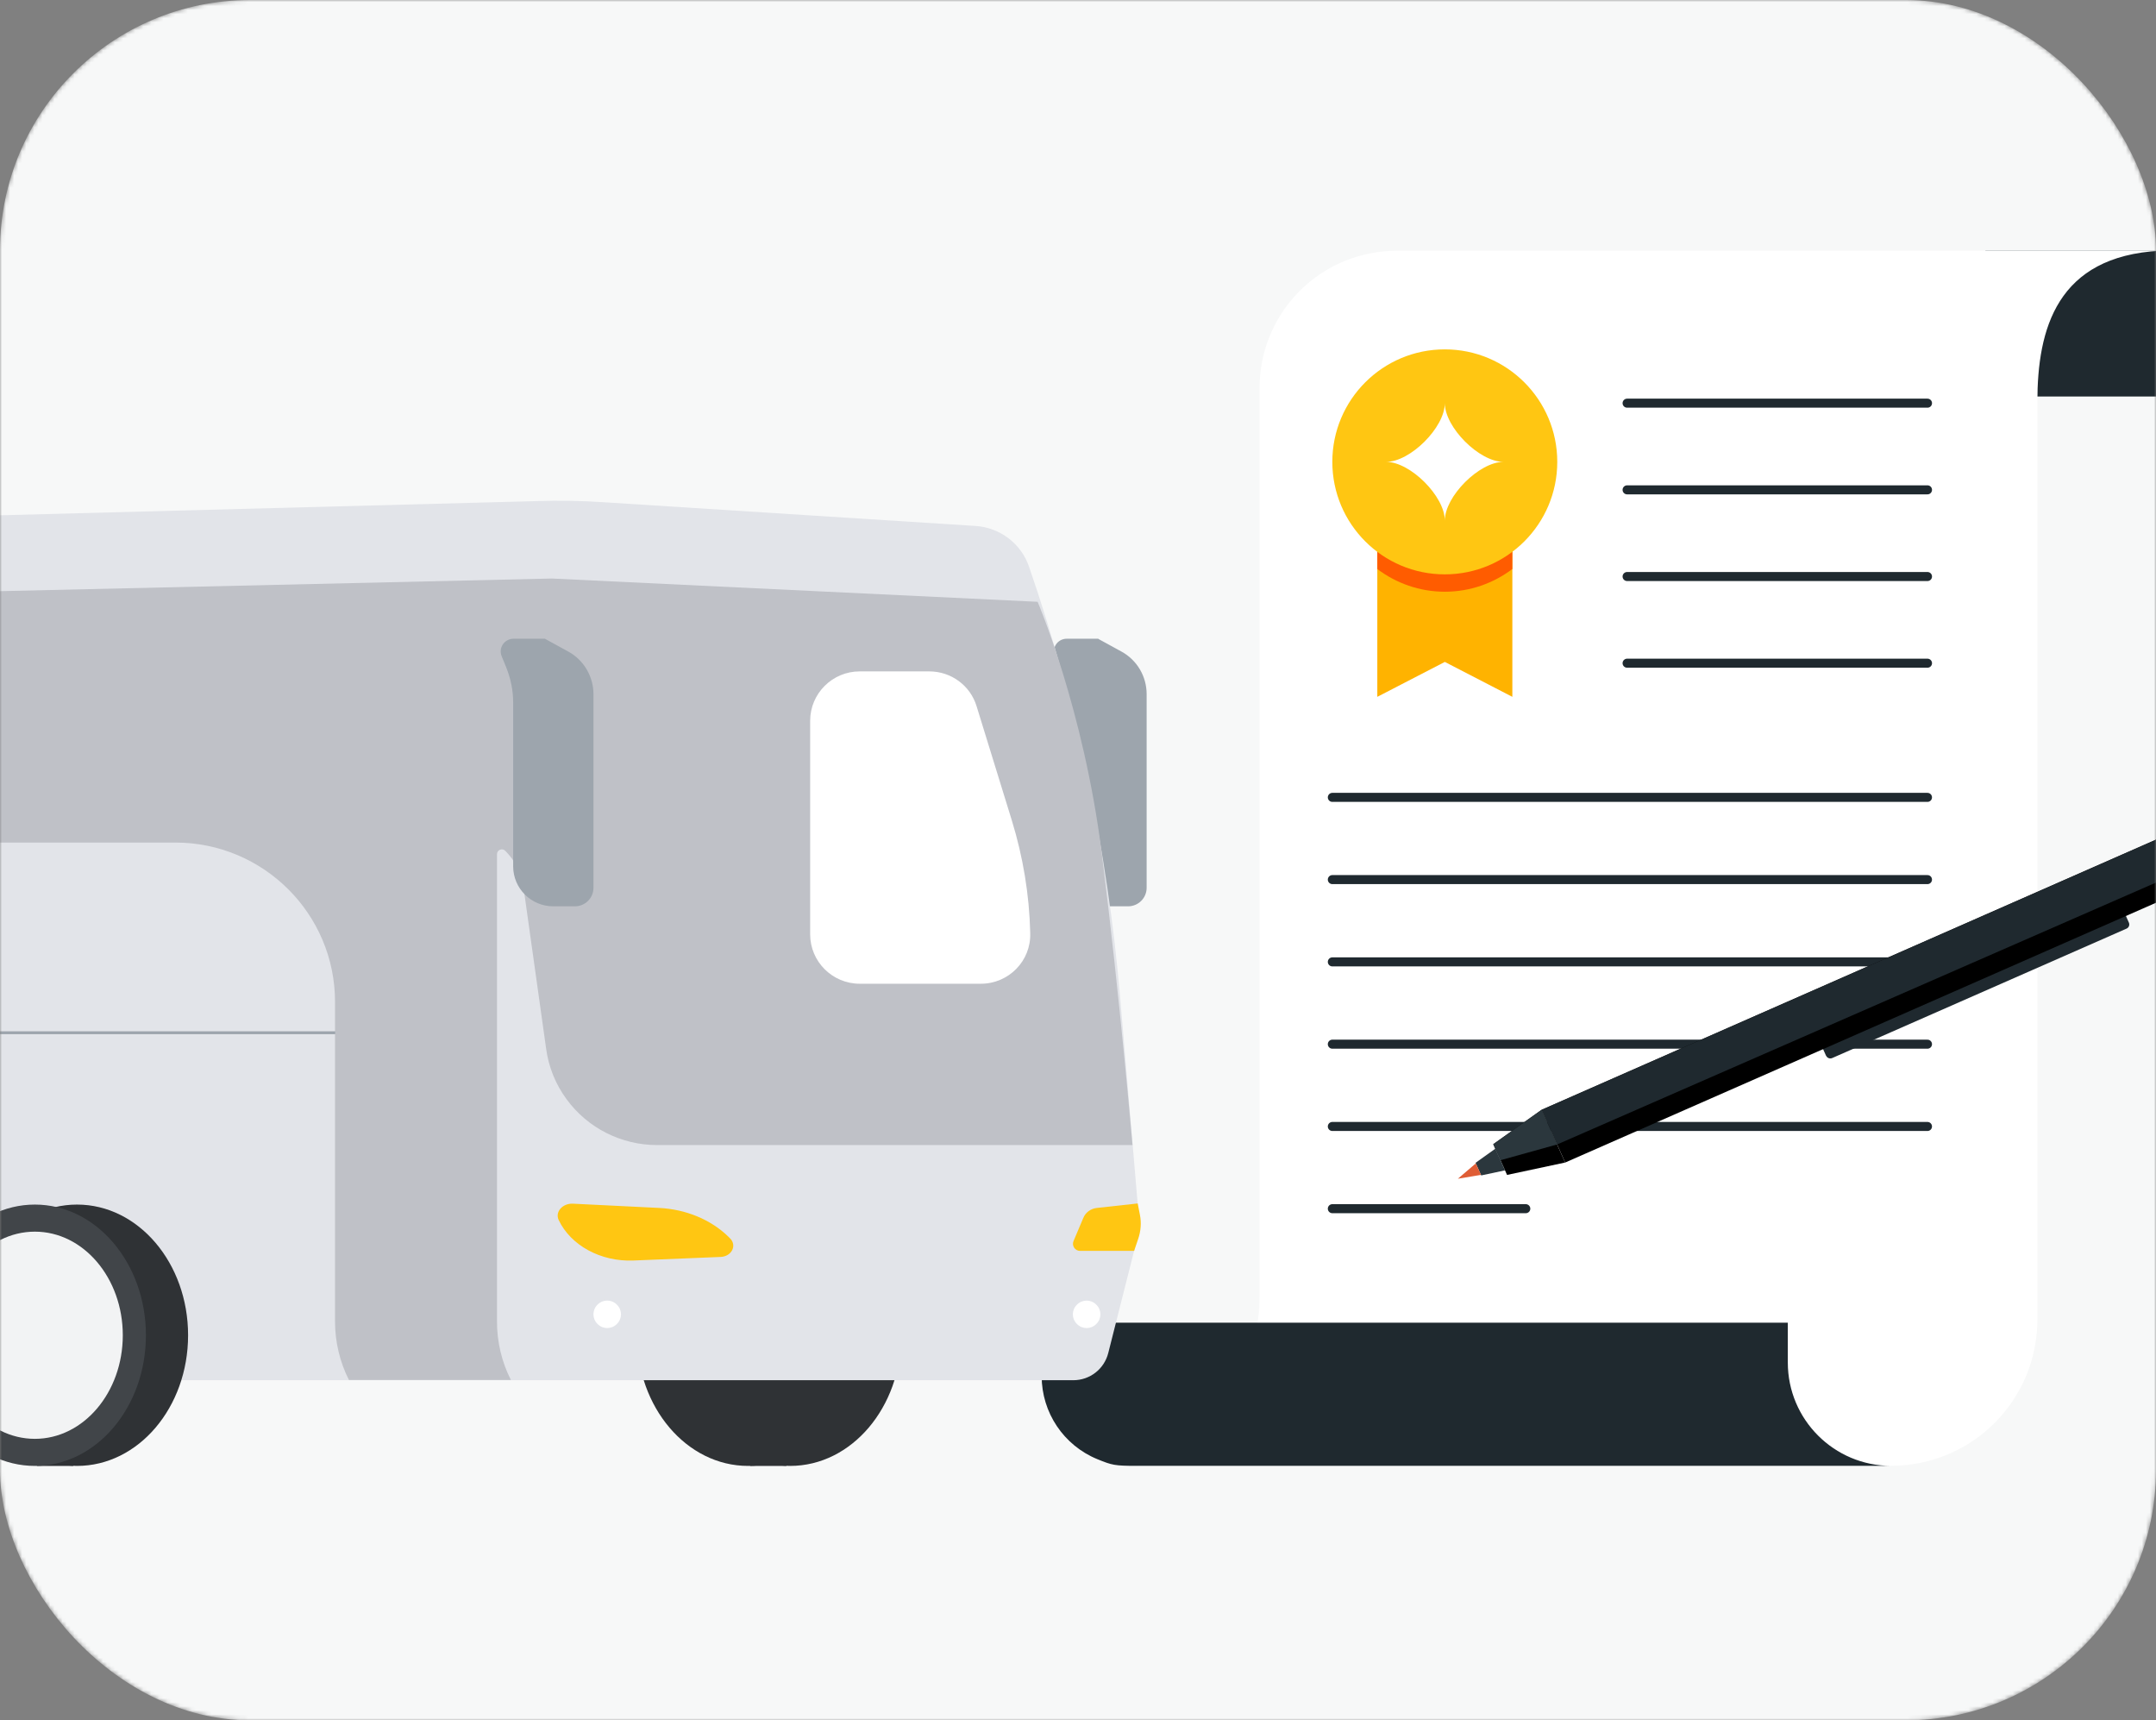 <svg xmlns="http://www.w3.org/2000/svg" width="534" height="426" viewBox="0 0 534 426" fill="none"><rect x="0" y="0" width="534" height="426" fill="#808080" stroke="none"/><mask id="mask0_13097_98930" style="mask-type:alpha" maskUnits="userSpaceOnUse" x="0" y="0" width="534" height="426"><rect width="534" height="426" rx="62" fill="#F7F8F8"></rect></mask><g mask="url(#mask0_13097_98930)"><rect width="534" height="426" rx="62" fill="#F7F8F8"></rect><path d="M489.445 98.182H561.598V84.955C561.598 75.932 556.15 67.806 547.804 64.389C544.15 62.893 539.899 61.98 535.017 62.106H491.744L489.445 98.182Z" fill="#1F292F"></path><path d="M468.417 363H281.562C299.703 357.032 311.97 340.088 311.97 320.987V96.041C311.97 79.994 323.213 66.137 338.913 62.83C341.212 62.342 343.559 62.09 345.905 62.09H535.027C509.422 63.476 504.619 81.443 504.619 99.552V326.766C504.619 342.403 494.588 356.276 479.723 361.158C476.07 362.354 472.259 362.969 468.401 362.969L468.417 363Z" fill="white"></path><path d="M442.823 327.538H258V340.765C258 349.788 263.448 357.914 271.794 361.331C275.448 362.827 276.093 362.984 281.542 362.984H468.396C454.271 362.984 442.807 351.52 442.807 337.395V327.538H442.823Z" fill="#1F292F"></path><path d="M341.133 121.299V172.555L357.856 163.91L374.58 172.555V121.299H341.133Z" fill="#FFB300"></path><path d="M341.133 123.362V140.904C345.794 144.415 351.573 146.526 357.856 146.526C364.139 146.526 369.918 144.415 374.58 140.904V123.362H341.133Z" fill="#FF5C00"></path><path d="M357.849 142.227C373.233 142.227 385.705 129.755 385.705 114.37C385.705 98.985 373.233 86.514 357.849 86.514C342.464 86.514 329.992 98.985 329.992 114.37C329.992 129.755 342.464 142.227 357.849 142.227Z" fill="#FFC612"></path><path d="M357.855 128.905C357.855 122.905 349.32 114.37 343.32 114.37C349.32 114.37 357.855 105.835 357.855 99.836C357.855 105.835 366.39 114.37 372.389 114.37C366.39 114.37 357.855 122.905 357.855 128.905Z" fill="white"></path><path d="M403 99.836H477.405" stroke="#1F292F" stroke-width="2.236" stroke-linecap="round" stroke-linejoin="round"></path><path d="M403 121.299H477.405" stroke="#1F292F" stroke-width="2.236" stroke-linecap="round" stroke-linejoin="round"></path><path d="M403 142.762H477.405" stroke="#1F292F" stroke-width="2.236" stroke-linecap="round" stroke-linejoin="round"></path><path d="M403 164.225H477.405" stroke="#1F292F" stroke-width="2.236" stroke-linecap="round" stroke-linejoin="round"></path><path d="M329.992 197.451H477.4" stroke="#1F292F" stroke-width="2.236" stroke-linecap="round" stroke-linejoin="round"></path><path d="M329.992 217.812H477.4" stroke="#1F292F" stroke-width="2.236" stroke-linecap="round" stroke-linejoin="round"></path><path d="M329.992 238.189H477.4" stroke="#1F292F" stroke-width="2.236" stroke-linecap="round" stroke-linejoin="round"></path><path d="M329.992 258.566H477.4" stroke="#1F292F" stroke-width="2.236" stroke-linecap="round" stroke-linejoin="round"></path><path d="M329.992 278.942H477.4" stroke="#1F292F" stroke-width="2.236" stroke-linecap="round" stroke-linejoin="round"></path><path d="M329.992 299.303H377.91" stroke="#1F292F" stroke-width="2.236" stroke-linecap="round" stroke-linejoin="round"></path><path d="M452.278 261.432L449.664 255.59L524.667 222.615L527.281 228.457C527.533 229.04 527.281 229.701 526.699 229.953L453.806 261.999C453.223 262.25 452.546 261.999 452.294 261.416L452.278 261.432Z" fill="#1F292F"></path><path d="M387.67 287.871L381.828 274.817L540.448 205.089L546.29 218.143L387.67 287.871Z" fill="black"></path><path d="M373.269 290.942L369.852 283.336L381.819 274.817L387.661 287.871L373.269 290.942Z" fill="black"></path><path d="M366.862 291.068L365.461 287.95L370.358 284.454L372.768 289.808L366.862 291.068Z" fill="#2B373D"></path><path d="M361.086 291.886L365.527 288.091L366.802 290.926L361.086 291.886Z" fill="#DF5D35"></path><path d="M540.448 205.089L381.828 274.817L385.67 283.399L544.432 213.986L540.448 205.089Z" fill="#1F292F"></path><path d="M381.819 274.817L369.852 283.336L371.631 287.304L385.662 283.399L381.819 274.817Z" fill="#2B373D"></path><path d="M195.716 363C180.527 363 168.214 348.513 168.214 330.643C168.214 312.772 180.527 298.285 195.716 298.285C210.905 298.285 223.219 312.772 223.219 330.643C223.219 348.513 210.905 363 195.716 363Z" fill="#2F3235"></path><path d="M195.047 356.517L185.713 363H194.769L195.047 356.517Z" fill="#2F3235"></path><path d="M185.271 363C170.082 363 157.768 348.513 157.768 330.643C157.768 312.772 170.082 298.285 185.271 298.285C200.46 298.285 212.773 312.772 212.773 330.643C212.773 348.513 200.46 363 185.271 363Z" fill="#2F3235"></path><path d="M185.267 356.296C173.238 356.296 163.487 344.811 163.487 330.643C163.487 316.475 173.238 304.99 185.267 304.99C197.296 304.99 207.047 316.475 207.047 330.643C207.047 344.811 197.296 356.296 185.267 356.296Z" fill="#2F3235"></path><path d="M272.054 158.219L277.722 161.322C281.611 163.427 284 167.472 284 171.904V219.831C284 222.379 281.944 224.429 279.388 224.429H274.055C268.554 224.429 264.109 219.997 264.109 214.512V173.954C264.109 170.962 263.498 168.026 262.387 165.256L261.276 162.541C260.387 160.435 261.942 158.164 264.22 158.164H272.054V158.219Z" fill="#9DA5AD"></path><path d="M-294.274 135.391L132.82 124.088C138.377 123.922 143.933 123.978 149.489 124.365L241.608 130.238C247.664 130.626 252.942 134.616 254.887 140.378C266.777 174.84 274.333 210.688 277.445 247.035L282.167 302.663C282.278 303.66 282.167 304.657 281.945 305.599L274.5 335.02C273.5 339.009 269.944 341.779 265.833 341.779H-275.272L-306.608 328.537C-311.609 327.263 -315.053 322.775 -314.998 317.622L-313.276 196.781C-313.109 186.088 -311.72 175.45 -309.109 165.034L-303.497 142.76C-302.441 138.494 -298.663 135.502 -294.274 135.336V135.391Z" fill="#E2E4E9"></path><path d="M280.555 283.548H162.766C153.877 283.548 145.542 279.337 140.32 272.189C137.597 268.477 135.875 264.211 135.264 259.667L129.652 219.664C129.152 216.284 127.596 213.126 125.152 210.688C124.374 209.913 123.096 210.467 123.096 211.519V327.263C123.096 332.305 124.263 337.236 126.541 341.724H86.426C84.148 337.236 82.981 332.25 82.981 327.263V248.088C82.981 226.313 65.257 208.638 43.422 208.638H-313.61C-313.61 208.638 -312.721 183.816 -311.666 177.888C-310.61 171.959 -306.165 153.398 -306.165 153.398L136.708 143.259L256.997 149.021C256.997 149.021 268.387 175.505 272.887 211.298C277.388 247.09 280.499 283.603 280.499 283.603L280.555 283.548Z" fill="#BFC1C7"></path><path d="M135.047 158.219L140.714 161.322C144.603 163.427 146.992 167.527 146.992 171.904V219.831C146.992 222.379 144.936 224.429 142.381 224.429H137.047C131.546 224.429 127.101 219.997 127.101 214.512V173.954C127.101 170.962 126.49 168.026 125.379 165.256L124.268 162.541C123.379 160.435 124.935 158.164 127.213 158.164H135.047V158.219Z" fill="#9DA5AD"></path><path d="M180.822 306.652L180.378 306.209C176.044 301.998 169.877 299.45 163.265 299.117L141.874 298.064C139.318 297.954 137.429 300.114 138.374 302.109C141.374 308.425 148.819 312.47 156.875 312.138L178.489 311.251C181.211 311.14 182.6 308.425 180.822 306.652V306.652Z" fill="#FFC612"></path><path d="M281.785 298.009L271.673 299.117C270.172 299.283 268.839 300.225 268.283 301.666L265.894 307.317C265.394 308.481 266.283 309.755 267.506 309.755H280.896L281.896 306.818C282.562 304.879 282.729 302.829 282.34 300.835L281.785 298.009Z" fill="#FFC612"></path><path d="M152.752 323.031L152.83 323.109C154.132 324.407 154.132 326.512 152.83 327.81L152.752 327.889C151.45 329.187 149.339 329.187 148.037 327.889L147.959 327.81C146.657 326.512 146.657 324.407 147.959 323.109L148.037 323.031C149.339 321.732 151.45 321.732 152.752 323.031Z" fill="white"></path><path d="M271.494 323.035L271.572 323.114C272.874 324.412 272.874 326.517 271.572 327.815L271.494 327.893C270.192 329.192 268.081 329.192 266.779 327.893L266.701 327.815C265.399 326.517 265.399 324.412 266.701 323.114L266.779 323.035C268.081 321.737 270.192 321.737 271.494 323.035Z" fill="white"></path><path d="M19.083 363C3.894 363 -8.419 348.513 -8.419 330.643C-8.419 312.772 3.894 298.285 19.083 298.285C34.273 298.285 46.586 312.772 46.586 330.643C46.586 348.513 34.273 363 19.083 363Z" fill="#2F3235"></path><path d="M18.414 356.517L9.08 363H18.136L18.414 356.517Z" fill="#2F3235"></path><path d="M8.638 363C-6.551 363 -18.864 348.513 -18.864 330.643C-18.864 312.772 -6.551 298.285 8.638 298.285C23.827 298.285 36.141 312.772 36.141 330.643C36.141 348.513 23.827 363 8.638 363Z" fill="#414549"></path><path d="M8.634 356.296C-3.394 356.296 -13.145 344.811 -13.145 330.643C-13.145 316.475 -3.394 304.99 8.634 304.99C20.663 304.99 30.414 316.475 30.414 330.643C30.414 344.811 20.663 356.296 8.634 356.296Z" fill="#F2F3F4"></path><path d="M255.165 230.967C254.943 221.548 253.387 212.184 250.609 203.153L241.886 174.896C240.331 169.743 235.553 166.253 230.163 166.253H212.939C206.161 166.253 200.66 171.738 200.66 178.497V231.355C200.66 238.115 206.161 243.6 212.939 243.6H242.942C249.832 243.6 255.388 237.948 255.165 231.078V230.967Z" fill="white"></path><path d="M83.039 255.734H-96.366" stroke="#9DA5AD" stroke-width="0.711" stroke-miterlimit="10"></path></g></svg>